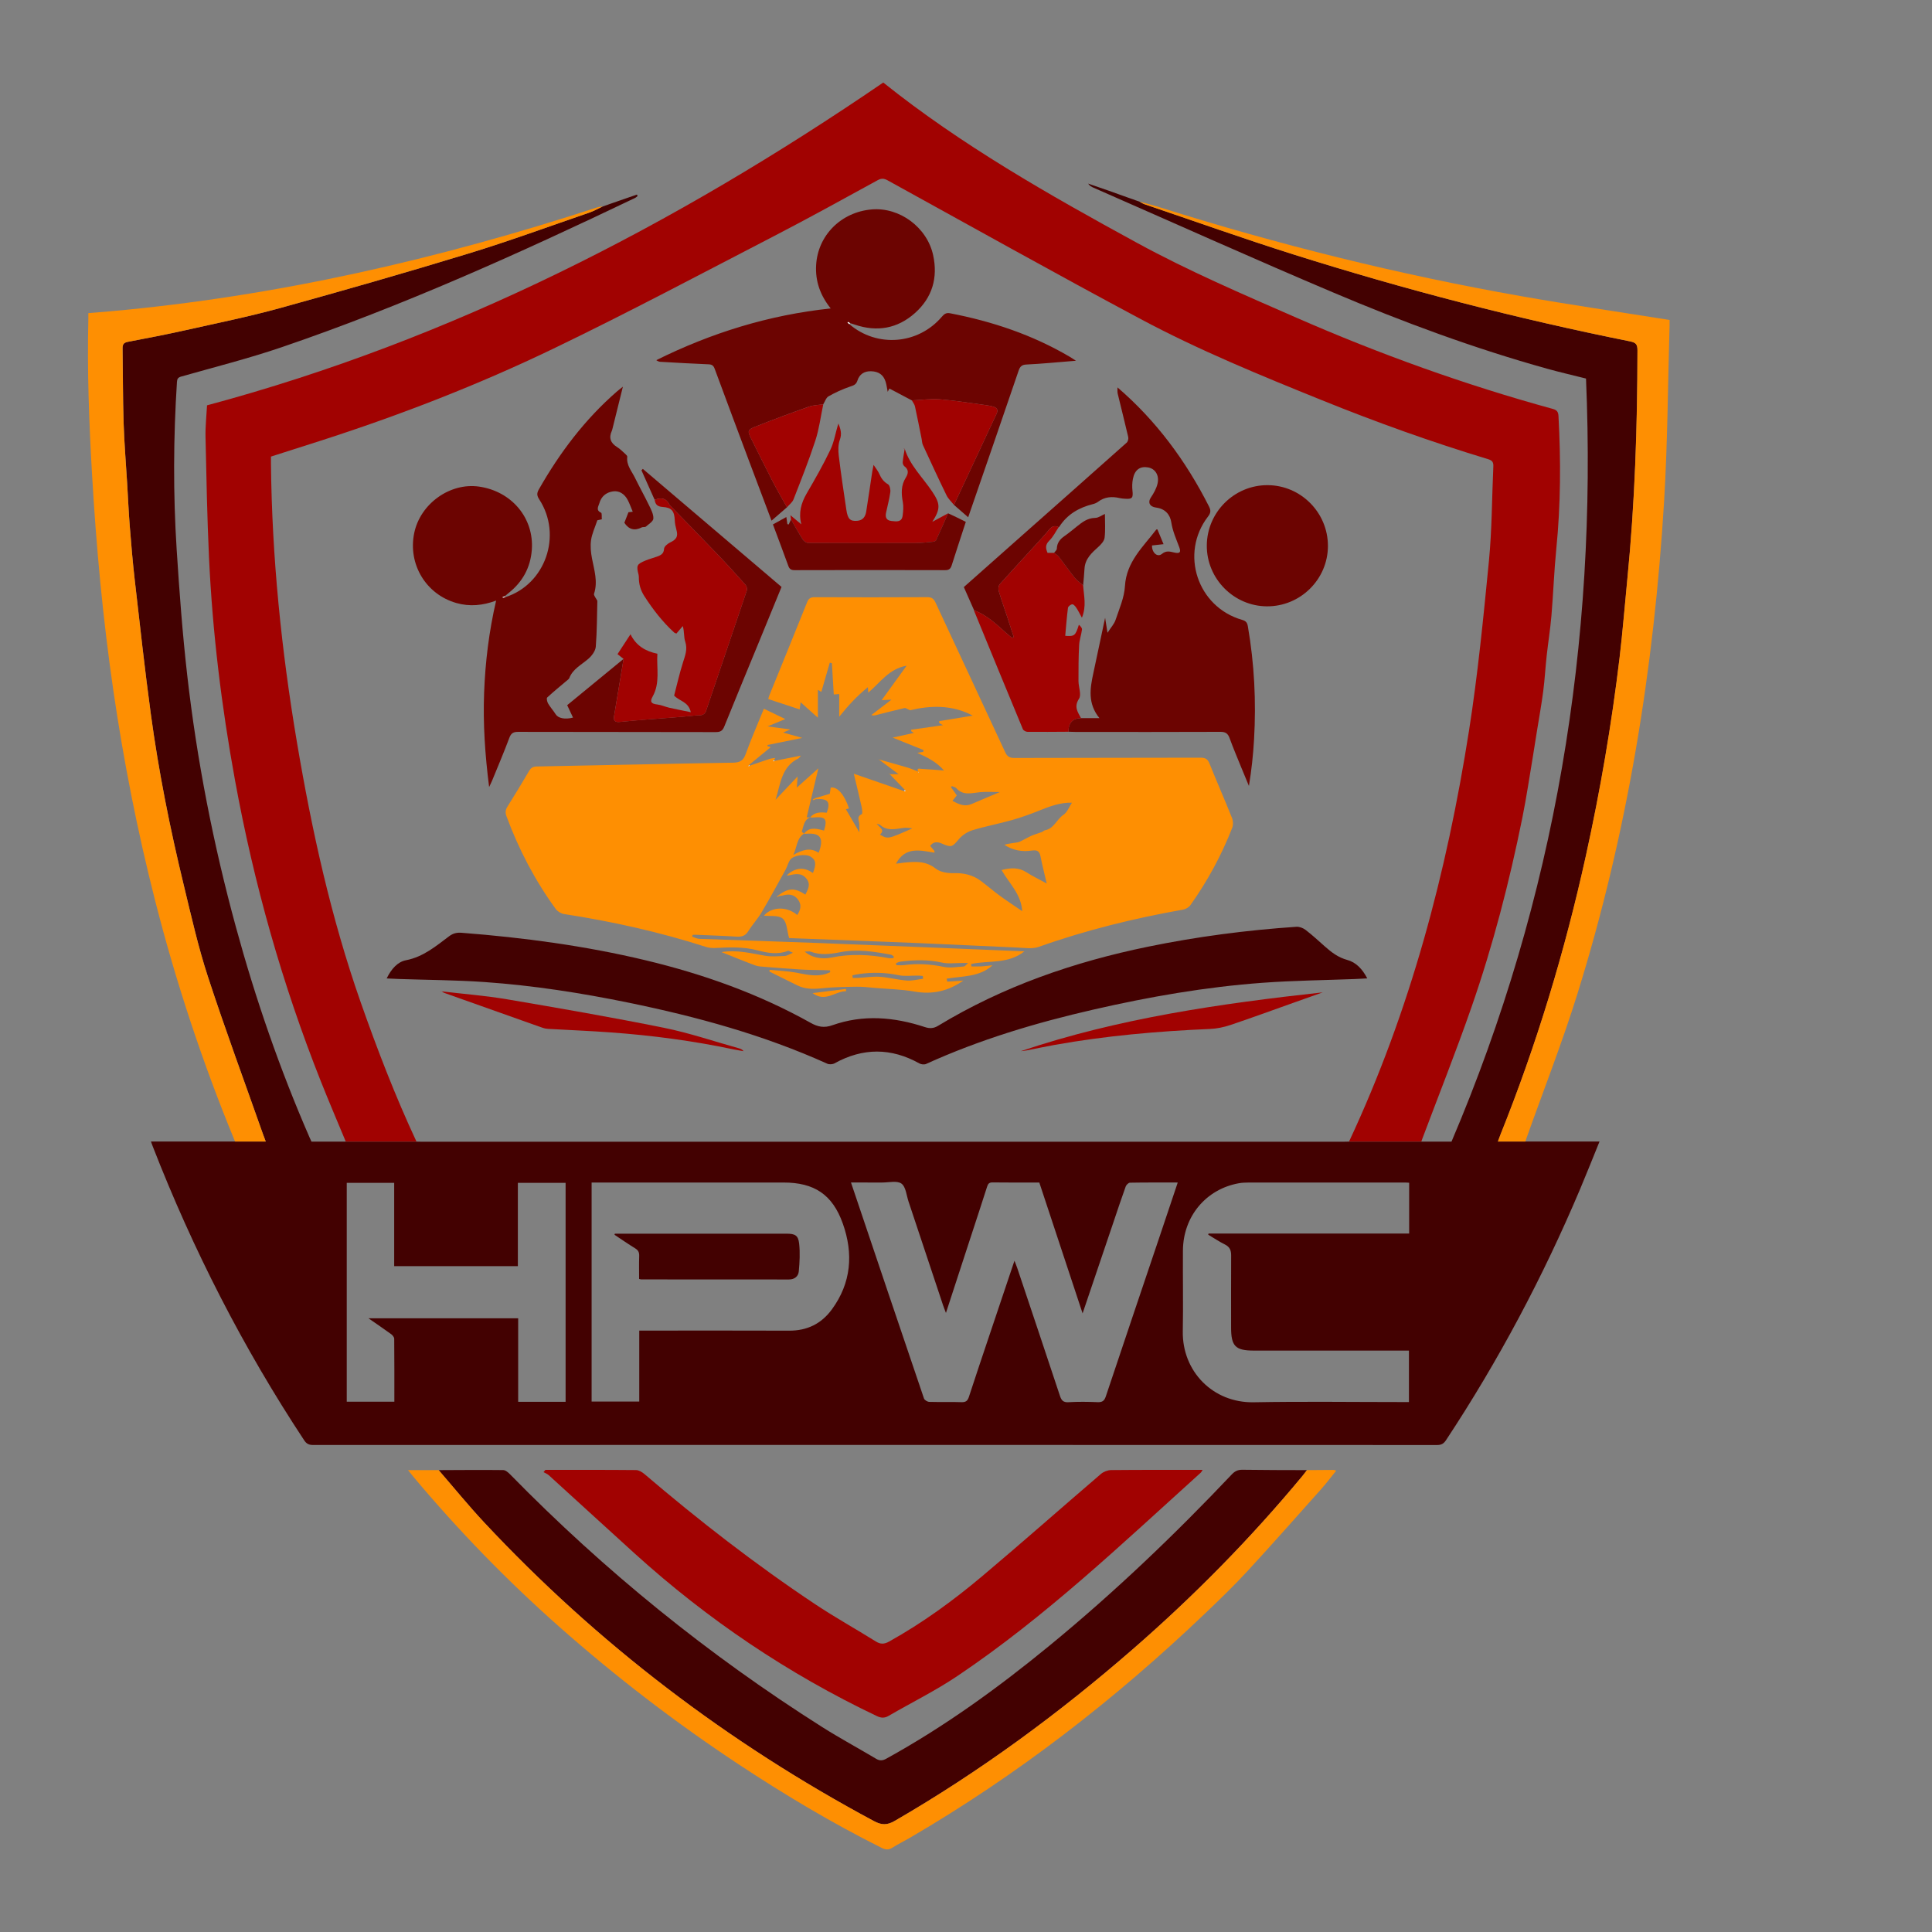 <svg xmlns="http://www.w3.org/2000/svg" id="Layer_1" viewBox="0 0 1417.32 1417.32"><rect x="0" y="0" width="1417.32" height="1417.32" fill="#808080" stroke="none"/><defs><style>      .st0 {        fill: #6c0401;      }      .st1 {        fill: #fe8f02;      }      .st2 {        fill: #fefefd;      }      .st3 {        fill: #430101;      }      .st4 {        fill: #a10201;      }    </style></defs><path class="st3" d="M1119.03,837.41h54.39c-4.94,12.12-9.48,23.62-14.29,35.01-27.19,64.32-59.8,125.75-98.29,184.04-1.65,2.5-3.32,3.61-6.48,3.61-274.88-.09-549.77-.09-824.65-.02-3.05,0-4.85-.84-6.58-3.47-44.8-67.87-81.58-139.85-111.08-215.59-.38-.97-.72-1.94-1.32-3.57h61.73c7.33,0,14.66,0,22.52,0-.82-2.16-1.43-3.68-1.97-5.22-13.57-38.54-27.76-76.87-40.46-115.69-7.19-21.98-12.27-44.69-17.73-67.2-10.04-41.4-18.4-83.17-24.14-125.39-4.45-32.81-8.05-65.73-11.83-98.63-1.5-13.1-2.6-26.26-3.64-39.41-.81-10.2-1.25-20.43-1.86-30.65-.91-15.02-2.17-30.03-2.65-45.07-.58-18.2-.47-36.42-.76-54.63-.05-2.97.96-4.2,3.99-4.77,14.12-2.67,28.24-5.4,42.26-8.54,23.19-5.19,46.52-9.93,69.4-16.25,46.13-12.74,92.15-25.92,137.91-39.9,29.88-9.12,59.25-19.92,88.81-30.07,3.42-1.18,6.62-3.03,9.92-4.56,0,0-.03.05-.03.05.92-.33,1.84-.66,2.76-.99,0,0-.05.06-.05.06.65-.25,1.3-.5,1.95-.74,6.8-2.36,13.6-4.72,20.4-7.08.16.36.32.72.48,1.09-.65.49-1.24,1.11-1.97,1.45-84.67,40.5-170.17,79.1-259.1,109.43-24.17,8.24-49.02,14.52-73.62,21.5-2.43.69-3.08,1.64-3.23,3.93-2.63,40.95-2.83,81.94-.22,122.87,1.97,30.88,4.27,61.77,7.77,92.51,7.12,62.42,19.14,123.96,35.7,184.59,14.41,52.78,32.23,104.37,54.12,154.53.36.83.75,1.65,1.3,2.86,8.32,0,16.76,0,25.21,0,17.29,0,34.58,0,51.88.01,1.06.02,2.12.06,3.19.06,225.76,0,451.53,0,677.29,0,1.21,0,2.43-.05,3.64-.07,17.69,0,35.37,0,53.06-.01h22.08c76.18-178.84,106.91-365.74,98.66-559.78-9.96-2.51-19.21-4.63-28.35-7.17-53.6-14.92-105.7-34.2-156.86-55.86-58.94-24.95-117.32-51.22-175.95-76.92-1.49-.65-2.95-1.36-4.09-3.06,4.94,1.7,9.89,3.37,14.81,5.1,5.01,1.76,9.99,3.57,14.99,5.36.94.32,1.87.64,2.81.96,0,0-.07-.03-.07-.03.79.3,1.58.59,2.37.89,0,0-.06-.03-.06-.03.93.32,1.85.63,2.78.95,0,0-.04-.02-.04-.02,1.29.67,2.52,1.52,3.88,1.98,36.44,12.36,72.7,25.31,109.39,36.88,81.11,25.59,163.35,46.98,246.75,63.72,4.45.89,5.43,2.37,5.43,6.63-.07,55.98-1.89,111.87-7.41,167.6-1.91,19.31-3.42,38.67-5.72,57.93-5.83,48.82-14.14,97.24-24.72,145.25-15.42,69.98-36.08,138.37-62.8,204.89-.59,1.46-1.1,2.95-1.74,4.68h20.2ZM762.45,867.5c-11.58,0-22.96.09-34.34-.07-2.54-.03-3.31,1.06-3.99,3.18-4,12.54-8.13,25.04-12.22,37.55-5.88,18.02-11.76,36.05-17.95,55-.92-2.42-1.55-3.92-2.06-5.46-8.47-25.42-16.91-50.84-25.39-76.26-1.53-4.57-1.97-10.84-5.19-13.15-3.24-2.33-9.32-.76-14.15-.79-7.49-.05-14.98-.01-22.87-.01,17.96,53.28,35.68,105.89,53.55,158.45.4,1.17,2.5,2.44,3.84,2.48,7.89.23,15.79-.07,23.67.21,3.19.11,4.5-.99,5.44-3.89,4.82-14.82,9.82-29.59,14.77-44.36,6.13-18.29,12.29-36.57,18.66-55.51.84,2.2,1.48,3.72,2.01,5.28,10.48,31.27,20.98,62.54,31.35,93.84,1.09,3.3,2.38,4.9,6.27,4.67,7.11-.42,14.27-.33,21.39-.03,3.48.14,4.92-1.01,6.02-4.3,13.13-39.32,26.43-78.59,39.67-117.87,4.33-12.86,8.63-25.73,13.07-38.96-12.01,0-23.54-.08-35.06.13-1.09.02-2.7,1.62-3.13,2.82-3.18,8.82-6.13,17.73-9.13,26.62-7.37,21.78-14.74,43.56-22.48,66.43-10.77-32.56-21.21-64.11-31.76-96ZM434.01,867.5v160.69h34.95v-52.06c1.99,0,3.62,0,5.25,0,34.92,0,69.83-.09,104.75.05,13.15.05,23.58-5.07,31.27-15.55,14.29-19.49,15.92-40.93,8.04-63.08-7.58-21.29-20.98-30.05-43.47-30.05h-140.79ZM1033.76,867.66c-1.18-.07-1.93-.16-2.68-.16-38.41,0-76.81-.01-115.22.02-2.42,0-4.88.11-7.25.55-24,4.4-40.63,24.4-40.81,49.25-.14,19.74.27,39.48-.1,59.21-.55,29.45,22.09,52.73,52.04,52.18,36.27-.67,72.56-.16,108.84-.16,1.62,0,3.25,0,5.02,0v-37.75h-5.3c-36.13,0-72.26,0-108.39,0-13.63,0-16.78-3.2-16.78-16.98,0-17.61-.05-35.22.04-52.83.02-3.68-.98-6.24-4.51-8-4.25-2.11-8.21-4.79-12.3-7.22.07-.28.14-.57.22-.85h147.18v-37.24ZM414.93,1028.36v-160.62h-35.02v61.13h-90.73v-61.13h-34.8v160.55h34.92c0-15.57.05-30.88-.1-46.19-.01-1.16-1.23-2.63-2.29-3.4-5.2-3.79-10.53-7.39-16.58-11.58h109.81v61.23h34.81Z"></path><path class="st4" d="M1042.72,837.46c-17.69,0-35.37,0-53.06.01,44.92-96.01,71.69-197.4,88.04-301.66,6.46-41.2,10.53-82.81,14.59-124.34,2.24-22.92,2.16-46.07,3.22-69.12.14-2.94-.46-4.47-3.68-5.45-41.31-12.51-81.91-27.06-121.92-43.24-45.05-18.22-90.09-36.62-132.98-59.52-62.26-33.24-123.85-67.74-185.68-101.79-2.64-1.45-4.55-1.7-7.38-.15-25.11,13.74-50.16,27.61-75.58,40.76-53.92,27.9-107.55,56.42-162.22,82.76-55.25,26.62-112.45,48.79-170.88,67.6-12.07,3.89-24.16,7.72-36.41,11.63,0,1.86-.01,3.51,0,5.17.7,68.74,7.65,136.9,19.09,204.62,10.91,64.57,24.94,128.39,46.67,190.34,12.19,34.73,25.41,69.03,40.98,102.39-17.29,0-34.58,0-51.88-.01-6.08-14.67-12.34-29.27-18.2-44.02-28.45-71.59-49.22-145.38-63.06-221.15-9.88-54.1-16.52-108.58-19.06-163.51-1.36-29.39-1.91-58.83-2.55-88.25-.17-7.55.69-15.12,1.11-23.17,180.1-48.27,343.03-132.2,496.08-236.8,57.18,45.78,121.53,82.36,186.4,117.74,37.66,20.54,77.33,37.55,116.7,54.78,61.08,26.73,123.74,49.27,188.09,66.91,3.02.83,3.99,2.19,4.16,5.23,1.76,32.48,1.65,64.91-1.59,97.32-1.63,16.3-2.19,32.71-3.57,49.04-.84,9.92-2.44,19.78-3.52,29.68-.95,8.65-1.4,17.35-2.53,25.97-1.27,9.75-3.05,19.44-4.6,29.16-.97,6.06-1.88,12.14-2.9,18.19-2.54,15.07-4.75,30.22-7.77,45.2-9.51,47.11-21.52,93.61-37.31,139.01-11.33,32.57-24.09,64.63-36.22,96.92-.21.56-.4,1.13-.6,1.7Z"></path><path class="st3" d="M321.82,1078.48c15.78-.06,31.56-.22,47.33-.03,1.71.02,3.69,1.74,5.07,3.15,69.16,70.67,145.46,132.53,229,185.41,12.91,8.17,26.41,15.43,39.54,23.26,2.68,1.6,4.77,1.37,7.4-.08,42.79-23.56,82.15-52.08,119.82-83,47.35-38.86,91.55-81.08,133.64-125.53,2.26-2.39,4.45-3.49,7.82-3.44,15.77.25,31.55.21,47.33.27-1.11,1.44-2.17,2.91-3.33,4.31-37.96,45.79-79.56,88.03-124.42,127.06-54.38,47.31-112.23,89.83-174.69,125.99-5.58,3.23-9.64,3.1-15.19.13-107.24-57.46-202.79-130.16-285.9-219.06-11.59-12.4-22.31-25.6-33.43-38.43Z"></path><path class="st4" d="M400.1,1078.31c22.15,0,44.31-.08,66.46.13,2.09.02,4.5,1.48,6.21,2.93,39.97,34.1,81.41,66.29,125.15,95.42,14.49,9.65,29.75,18.13,44.53,27.35,3.51,2.19,6.2,2.11,9.85.08,24.35-13.56,46.8-29.89,68.05-47.76,29.38-24.71,58.13-50.18,87.28-75.16,1.95-1.67,5.01-2.84,7.57-2.86,22.13-.22,44.27-.13,67.02-.13-.62.96-.88,1.62-1.34,2.04-57.66,52.05-113.93,105.8-178.69,149.28-16.04,10.77-33.53,19.38-50.27,29.12-3.09,1.79-5.54,1.65-8.79.1-64.95-30.91-123.94-70.69-177.24-118.95-21.15-19.15-42.15-38.47-63.27-57.66-1.09-.99-2.58-1.53-3.88-2.28.46-.55.92-1.1,1.38-1.65Z"></path><path class="st1" d="M442.19,151.43c-3.3,1.54-6.49,3.39-9.92,4.56-29.56,10.15-58.93,20.95-88.81,30.07-45.77,13.97-91.79,27.15-137.91,39.9-22.89,6.32-46.21,11.07-69.4,16.25-14.02,3.14-28.14,5.86-42.26,8.54-3.04.58-4.04,1.8-3.99,4.77.29,18.21.18,36.43.76,54.63.48,15.04,1.74,30.05,2.65,45.07.62,10.22,1.05,20.45,1.86,30.65,1.05,13.15,2.14,26.31,3.64,39.41,3.78,32.9,7.37,65.82,11.83,98.63,5.73,42.22,14.09,83.99,24.14,125.39,5.46,22.52,10.54,45.22,17.73,67.2,12.7,38.82,26.89,77.15,40.46,115.69.54,1.54,1.15,3.06,1.97,5.22-7.86,0-15.19,0-22.52,0-23.74-57.5-43.25-116.41-58.62-176.69-12.96-50.86-23.1-102.27-30.66-154.21-7.7-52.88-12.62-106.01-15.67-159.35-2.15-37.6-3.58-75.18-2.67-112.84.03-1.35,0-2.71,0-4.61,5.5-.45,10.72-.85,15.93-1.32,122.27-10.97,241.05-38.28,357.56-76.3,1.24-.4,2.59-.44,3.89-.65Z"></path><path class="st1" d="M1119.03,837.41h-20.2c.64-1.73,1.15-3.22,1.74-4.68,26.72-66.52,47.38-134.91,62.8-204.89,10.58-48.01,18.89-96.43,24.72-145.25,2.3-19.26,3.8-38.62,5.72-57.93,5.52-55.73,7.35-111.62,7.41-167.6,0-4.27-.98-5.74-5.43-6.63-83.41-16.74-165.64-38.14-246.75-63.72-36.69-11.57-72.95-24.52-109.39-36.88-1.36-.46-2.59-1.31-3.88-1.98,5.06,1.42,10.17,2.69,15.18,4.27,86.82,27.34,174.98,49.28,264.62,65.09,36.1,6.37,72.39,11.64,109.23,17.52,0,.79.04,2.42,0,4.04-1.26,42.93-1.42,85.93-4,128.78-7.42,123.02-26.96,244.07-63.72,361.91-11.13,35.68-24.84,70.56-37.36,105.81-.25.71-.46,1.43-.68,2.15Z"></path><path class="st1" d="M321.82,1078.48c11.12,12.83,21.85,26.03,33.43,38.43,83.11,88.9,178.66,161.6,285.9,219.06,5.55,2.97,9.6,3.11,15.19-.13,62.45-36.16,120.3-78.68,174.69-125.99,44.86-39.03,86.46-81.26,124.42-127.06,1.16-1.4,2.22-2.87,3.33-4.31,6.52-.05,13.04-.11,19.57-.14.4,0,.79.22,1.9.54-3.84,4.72-7.25,9.28-11.02,13.52-18.08,20.27-36.06,40.63-54.48,60.59-9.86,10.68-20.36,20.78-30.88,30.82-66.02,63.02-137.72,118.57-216.67,164.57-4.19,2.44-8.57,4.57-12.67,7.16-2.84,1.79-5.15,1.37-7.98-.05-36.25-18.14-70.98-38.89-104.78-61.23-46.27-30.58-90.15-64.28-131.7-101.04-38.36-33.94-73.9-70.59-106.79-109.84-1.14-1.36-2.23-2.76-3.94-4.9h22.5Z"></path><path class="st1" d="M835.82,147.86c-.93-.32-1.85-.63-2.78-.95.93.32,1.85.63,2.78.95Z"></path><path class="st1" d="M444.93,150.5c-.92.33-1.84.66-2.76.99.92-.33,1.84-.66,2.76-.99Z"></path><path class="st1" d="M446.83,149.81c-.65.25-1.3.5-1.95.74.65-.25,1.3-.5,1.95-.74Z"></path><path class="st1" d="M833.1,146.94c-.79-.3-1.58-.59-2.37-.89.79.3,1.58.59,2.37.89Z"></path><path class="st1" d="M830.81,146.08c-.94-.32-1.87-.64-2.81-.96.93.32,1.87.64,2.81.96Z"></path><path class="st1" d="M597.59,585.64c3.5-1.03,6.99-2.07,11.16-3.3.11-.78.38-2.68.65-4.54,4.82-.93,10.06,5.07,13.43,15.24-.82.22-1.63.44-2.28.62,3.11,5.33,6.22,10.65,9.86,16.9,0-2.54.07-4.31-.02-6.08-.13-2.55-2.22-5.42,1.8-7.2.64-.28.34-3.41-.04-5.11-1.77-7.93-3.71-15.83-5.79-24.57,12.35,4.28,24.56,8.5,36.77,12.73.4.05.79.09,1.18.14-.16-.33-.31-.66-.47-.98-3.72-3.87-7.45-7.73-11.17-11.6l-.09.07h6.66c-5.64-4.21-10.2-7.62-14.76-11.02l-.07.08c7.01,1.98,14.04,3.89,21.02,5.96,2.8.83,5.5,2.03,8.24,3.06,0,.23.02.45.03.68l.43-.05c-.18-.19-.36-.38-.55-.57-1.44-2.9,1.09-2.13,2.15-2.07,5.28.27,10.56.74,16.78,1.2-5.45-6.28-12.09-9.54-19.56-12.93,1.94-.34,3.11-.55,4.29-.76.12-.42.25-.84.37-1.26-7.28-2.93-14.56-5.87-22.77-9.17,5.55-1.23,10.34-2.28,15.59-3.44-.84-.52-1.36-.85-1.88-1.18-.06-.38-.12-.76-.18-1.14,7.76-1.11,15.51-2.22,23.4-3.35-.84-.47-1.77-.99-2.71-1.51-.02-.49-.05-.99-.07-1.48,8.17-1.33,16.34-2.66,24.63-4.01-15.17-8.13-31.1-7.51-46.03-3.96-2.06-.87-3.16-1.81-4-1.62-7,1.61-13.96,3.42-20.93,5.17-1.03.26-2.06.51-3.43-.04,4.71-3.6,9.42-7.2,14.75-11.28-2.69.14-4.52.23-7.19.37,6.21-8.56,11.88-16.4,18.33-25.3-13.09,2.33-19.35,12.41-28.18,19.81-.08-1.25-.13-2.06-.25-4.04-8.12,6.56-14.59,13.67-21.03,21.68v-16.62c-1.74.12-2.67.19-4,.28-.47-7.73-.92-15.33-1.38-22.93-.52-.12-1.03-.24-1.55-.36-2.05,7.07-4.09,14.14-6.2,21.41-.35-.21-1.11-.66-2.54-1.52v20.45c-4.44-3.97-8.07-7.22-12.65-11.32-.42,3.1-.6,4.48-.71,5.25-7.5-2.47-15.04-4.96-23.03-7.6.13-.45.34-1.56.76-2.59,9.26-22.82,18.61-45.6,27.75-68.46,1.18-2.96,2.74-3.69,5.71-3.67,27.47.11,54.95.13,82.42-.02,3.28-.02,4.75,1.15,6.08,4,16.97,36.56,34.1,73.05,51.05,109.62,1.47,3.17,3.09,4.35,6.73,4.34,45.54-.16,91.07-.06,136.61-.21,3.6-.01,5.27,1.01,6.61,4.36,5.36,13.35,11.16,26.53,16.51,39.89.85,2.11.95,5.12.13,7.22-7.87,20.13-18.11,39.03-30.63,56.65-1.13,1.6-3.4,2.98-5.35,3.32-36.01,6.4-71.41,15.06-105.93,27.34-4.72,1.68-10.48.73-15.74.51-24.41-1.02-48.81-2.3-73.22-3.31-31.23-1.29-62.47-2.41-93.71-3.62-.59-.02-1.17-.16-.49-.06-1.57-5.35-1.57-11.7-4.69-14.26-3.22-2.65-9.47-1.63-13.8-2.15,5.56-6.54,16.77-7.12,24.45-.48,2.6-3.84,3.47-7.79.27-11.71-3.03-3.7-6.99-3.76-11.21-2.54-.72.21-1.49.21-2.24.31-.16-.19-.32-.39-.48-.58,7.16-5.39,11.95-5.54,19.65-.43,1.84-3.83,4.13-7.41.85-11.62-3.74-4.8-8.54-3.47-13.32-2.45-.17-.24-.36-.46-.58-.67,5.9-5.08,12.11-5.7,18.59-1.09,2.63-6.75,2.14-9.72-1.85-12.1-3.58-2.14-12.46-.97-14.83,2.34-1.52,2.12-2.09,4.89-3.37,7.21-5.76,10.46-11.45,20.97-17.54,31.25-2.9,4.9-6.87,9.16-9.88,14-2.19,3.52-4.95,4.18-8.74,3.94-10-.63-20.01-.94-30.02-1.37-.69-.03-1.38.08-2.07.12-.1.42-.21.83-.31,1.25,1.77.57,3.53,1.58,5.32,1.64,29.12,1.08,58.26,1.92,87.38,3.05,50.2,1.94,100.39,4.05,151.04,6.1-11.79,9.51-26.12,6.55-39.03,9.26l.08,1.82c2.49,0,4.98.11,7.46-.03,2.69-.15,5.36-.53,8.07-.81-9.49,8.77-22.04,7.82-33.63,9.83.15.72.29,1.44.44,2.16,3.77-.25,7.53-.49,11.82-.77-11.13,7.82-22.73,10.36-35.85,8.06-9.42-1.65-19.09-1.85-28.65-2.65-4.53-.38-9.07-.97-13.59-.9-8.59.12-17.23.22-25.76,1.15-6.37.69-12.34.69-18.15-2.23-6.74-3.4-13.53-6.71-20.3-10.06.06-.42.12-.83.18-1.25,6.32.62,12.7.86,18.93,1.96,7.33,1.3,14.53,3.32,22,1.14,1.2-.35,2.35-.91,3.52-1.37-.05-.44-.1-.89-.15-1.33-1.24-.05-2.49-.13-3.73-.16-5.84-.15-11.68-.12-17.5-.46-8.74-.51-17.47-1.23-26.2-1.94-2.5-.2-5.13-.25-7.44-1.1-8.16-3.02-16.21-6.36-24.75-9.76,11.25-1.83,21.52.86,31.93,2.67,4.69.82,9.64.39,14.46.18,1.64-.07,3.23-1.19,6.08-2.33-2.07-.83-3.1-1.66-3.71-1.42-7.53,2.94-15.03,1.54-22.37-.39-10.18-2.67-20.43-2.27-30.75-1.72-2.36.13-4.88-.1-7.11-.81-33.99-10.92-68.7-18.66-103.97-24.08-2.22-.34-4.84-1.91-6.15-3.72-15.24-20.97-27.15-43.74-36.15-68.07-1.01-2.74-.72-4.72.78-7.11,5.4-8.6,10.69-17.29,15.82-26.06,1.4-2.4,2.98-3.25,5.75-3.3,47.96-.9,95.92-2,143.88-2.79,4.95-.08,7.48-1.39,9.23-6.22,4.01-11.07,8.74-21.88,13.4-33.36,5.19,2.51,9.99,4.83,15.69,7.59-4.73,1.96-8.37,3.46-13,5.38,6.02.81,10.88,1.46,16.68,2.24-2.24.97-3.58,1.55-5.27,2.28,4.7,1.31,8.99,2.5,14.08,3.92-9.18,1.87-17.37,3.53-25.55,5.2.01.27.02.54.03.81.87.28,1.75.56,2.36.76-5.25,4.31-10.61,8.72-15.97,13.12-.19.28-.38.57-.57.85.36-.11.72-.22,1.08-.33,4.85-1.67,9.68-3.4,14.56-4.99,1.38-.45,2.89-.49,4.34-.72l-.09-.08c-.33.57-.67,1.14-1,1.72-.31.26-.63.52-.94.78.47-.09.94-.18,1.41-.28,6.06-1.2,12.11-2.4,19.29-3.83-1.11,1.3-1.36,1.83-1.77,2.02-12.66,6.13-13.18,19.06-16.81,30.33,5.09-5.37,10.18-10.75,16.17-17.07-.24,3.26-.37,5.16-.59,8.18,5.55-4.97,10.33-9.24,15.83-14.16-2.99,12.53-5.76,24.15-8.57,35.97.95,0,1.8,0,2.64,0-4.76,1.76-4.83,6.44-6.23,10.25-.12.34,1.01,1.14,1.56,1.72-5.57,3.61-5.03,10.26-7.85,15.59,6.17-3.34,12.18-5.93,18.63-1.56,4.22-10.84,1.26-14.94-9.5-13.92-.44.04-.9-.02-1.34-.04,3.42-4.12,6.79-4.65,14.8-2.33,2.64-8.66,1.15-10.46-7.93-9.61-.73.07-1.47-.02-2.21-.03,3.21-4.1,7.73-3.84,12.17-3.51,2.96-8.08.79-10.59-8.31-9.86-.22-.25-.44-.5-.65-.75ZM734.78,638.25c6.79-1.71,12.49-2,18.11,1.59,4.61,2.94,9.57,5.32,14.99,8.28-1.73-7.44-3.33-13.49-4.5-19.63-.75-3.95-2.29-5.14-6.5-4.51-7,1.05-13.86-.11-20.08-4.24,3.25-1,6.51-1.19,9.7-1.78,1.6-.3,3.09-1.28,4.6-2.01,2.04-.99,3.99-2.17,6.08-3.04,2.3-.96,4.72-1.61,7.05-2.49.83-.31,1.52-1.17,2.35-1.32,6.66-1.18,8.58-8.05,13.58-11.36,2.76-1.83,4.14-5.76,6.23-8.87-8.22-.29-16.05,2.57-23.9,5.74-6.57,2.65-13.28,5.06-20.09,6.99-9.61,2.71-19.47,4.54-29.01,7.46-3.69,1.13-7.5,3.63-9.98,6.57-4.86,5.77-5.38,6.29-12.42,3.22-3.23-1.41-6.28-1.56-8.62,1.72,1.22,1.44,2.16,2.53,3.1,3.63.03.45.07.89.1,1.34-10.41-1.65-21.32-4.85-28.28,8.08,2.54-.34,3.98-.58,5.43-.73,8.32-.84,16.29-1.57,23.77,4.34,3.28,2.6,8.77,3.45,13.2,3.32,7.52-.23,14.12,1.34,20.04,5.81,4.6,3.47,8.96,7.25,13.6,10.65,5.17,3.78,10.54,7.29,16.58,11.44-.89-12.84-9.53-20.25-15.17-30.22ZM698.37,576.72c-.27.23-.54.45-.8.68,1.42,1.99,2.84,3.99,4.35,6.11-.93,1.16-1.93,2.4-3.2,3.96,4.69,2.59,8.97,4.57,14.1,2.34,6.64-2.88,13.33-5.65,20.66-8.75-5.12,0-9.83-.34-14.48.08-6.14.56-12.36,2.79-17.44-2.93-.72-.81-2.11-1.01-3.2-1.49ZM655.49,702.88c.06-.42.12-.84.18-1.25-.7-.44-1.35-1.14-2.11-1.28-12.24-2.24-24.53-4.26-36.98-1.84-7.37,1.43-14.64,2.39-21.93-.37-.97-.37-2.21-.05-4.37-.05,4.88,4.17,11.93,5.97,19.93,4.33,13.94-2.85,27.69-2.19,41.51.44,1.22.23,2.52.03,3.79.03ZM625.38,715.48c.05.63.1,1.26.15,1.9,1.38,0,2.76.06,4.13-.01,5.28-.28,10.6-1.15,15.83-.79,6.6.45,13.1,2.25,19.7,2.74,3.94.29,7.98-.8,11.98-1.27-.05-.69-.1-1.37-.15-2.06-1.19-.1-2.38-.27-3.57-.28-4.77-.07-9.71.66-14.29-.31-9.48-2.01-18.88-2.22-28.4-.94-1.81.24-3.59.68-5.39,1.02ZM657.36,706.52c.07.52.14,1.03.21,1.55,1.81,0,3.64.21,5.42-.04,9.88-1.37,19.56-.77,29.36,1.28,4.71.99,9.86-.03,14.8-.31.71-.04,1.36-1.07,3.09-2.52-2.57,0-3.71.01-4.85,0-4.79-.05-9.76.7-14.33-.33-10.13-2.27-20.16-2.03-30.29-.71-1.16.15-2.27.7-3.4,1.07ZM643.12,604.29c2.31,2.93,6.31,4.62,2.4,7.95,5.78,3.45,5.83,3.44,23.78-4.55-2.31-.34-4.68-.63-6.96-.28-5.85.9-11.67,2.27-16.75-2.29-.35-.32-.97-.34-2.47-.83Z"></path><path class="st0" d="M370.68,438.09c29.45-9.34,42.05-45.49,24.87-71.8-1.78-2.73-1.8-4.53-.26-7.24,15.34-26.96,33.78-51.42,57.29-71.86,1.13-.98,2.33-1.87,4.37-3.51-2.76,11.15-5.27,21.3-7.79,31.45-.07.29-.16.59-.29.86-2.45,5.24-.94,9.06,3.91,12.04,2.17,1.33,4,3.25,5.91,4.97.63.57,1.56,1.45,1.48,2.07-.8,6.18,3.27,10.55,5.67,15.49,3.31,6.81,7.04,13.4,10.33,20.21,1.48,3.07,3.31,6.49,3.14,9.65-.11,2.08-3.41,4.09-5.49,5.89-.67.58-2.15.13-3.03.59q-7.88,4.05-12.76-3.39c.97-2.5,1.88-4.83,3.01-7.73.5-.06,1.8-.21,3.15-.37-1.23-2.92-2.23-5.77-3.59-8.43-2.46-4.81-6.5-7.16-10.96-6.49-5.15.77-8.59,3.82-9.98,8.76-.63,2.22-2.75,5.05,1.28,6.87.73.33.39,3.06.56,4.84-1.6.35-2.99.66-3.29.72-1.76,5.31-3.92,9.8-4.6,14.51-.63,4.37-.17,9.07.67,13.46,1.64,8.6,4.43,17.01,1.52,25.93-.4,1.22,1.42,3.16,2.42,5.18-.29,10.67-.24,22.19-1.15,33.64-.24,3.09-2.82,6.58-5.31,8.78-5.06,4.46-11.51,7.44-14.15,14.31-.2.52-.74.94-1.19,1.32-5.03,4.26-10.17,8.39-14.99,12.88-.64.59-.07,3.17.65,4.4,1.64,2.78,3.87,5.21,5.6,7.95,1.78,2.82,6.63,3.96,12.69,2.39-1.5-3.18-2.95-6.27-4.28-9.11,13.74-11.28,27.55-22.62,41.36-33.96-.71,4.28-1.41,8.56-2.12,12.83-1.63,9.79-3.28,19.58-4.9,29.38-.53,3.22.97,4.36,4.11,4.05,6.75-.68,13.5-1.27,20.26-1.82,11.87-.96,23.77-1.65,35.61-2.95,2.52-.28,6.18.73,7.57-3.4,9.91-29.4,19.97-58.75,29.85-88.16.41-1.21-.05-3.3-.91-4.26-6.73-7.57-13.55-15.08-20.56-22.4-11.21-11.71-22.6-23.27-33.91-34.89-.42-.43-.98-.81-1.23-1.33-2.41-4.96-6.22-5.69-10.96-3.72-3.23-7.23-6.46-14.45-9.69-21.68.34-.34.68-.68,1.02-1.02,33.83,28.79,67.65,57.57,101.74,86.59-5.55,13.53-11.06,27.01-16.6,40.49-8.49,20.64-17.07,41.24-25.41,61.94-1.3,3.22-2.95,4.07-6.32,4.06-48.27-.13-96.54-.04-144.8-.17-3.58,0-5.25.91-6.55,4.39-3.91,10.49-8.31,20.79-12.54,31.16-.54,1.31-1.19,2.58-2.28,4.92-3.03-23.8-4.54-46.42-3.68-69.17.85-22.61,3.57-44.98,8.82-67.6-9.9,3.67-19.45,4.56-29.22,1.77-22.25-6.35-35.58-28.41-30.89-51.26,4.41-21.52,26.22-37.18,47.53-34.14,23.97,3.42,40.52,23.13,38.75,46.46-.98,12.91-6.75,23.43-16.9,31.52-1.04.83-2.05,1.72-3.07,2.58-.47.15-.95.29-1.42.44.04.18.09.35.13.53.6-.14,1.19-.28,1.79-.41Z"></path><path class="st3" d="M283.67,717.79c3.37-7.02,8.11-12.19,14.12-13.35,12.76-2.46,21.98-10.34,31.72-17.63,2.89-2.16,5.6-2.79,9.16-2.52,45.56,3.53,90.74,9.57,135.23,20.24,42.29,10.14,82.94,24.64,120.99,45.94,5.02,2.81,9.66,3.8,15.71,1.65,22.63-8.03,45.37-6.06,67.81,1.32,3.62,1.19,6.49,1.08,9.77-.91,47.68-28.92,99.52-46.82,153.89-58.01,36-7.41,72.35-12.15,109-14.63,2.21-.15,4.94.92,6.75,2.31,4.92,3.79,9.5,8.03,14.16,12.16,4.87,4.32,9.76,8.07,16.45,9.88,6.23,1.69,11,6.54,14.59,13.51-3.46.18-6.1.35-8.75.45-22.59.88-45.22,1.11-67.75,2.75-41.95,3.05-83.31,10.27-124.29,19.66-42.13,9.65-83.4,21.96-122.86,39.91-1.33.61-3.59.35-4.92-.4-20.79-11.58-41.48-11.56-62.29-.04-1.41.78-3.83.91-5.28.25-46.63-21.07-95.6-34.48-145.54-44.73-34.93-7.17-70.15-12.66-105.73-15.16-20.87-1.47-41.84-1.54-62.77-2.25-2.68-.09-5.36-.24-9.18-.41Z"></path><path class="st0" d="M577.31,372.16c-3.62,3.13-7.24,6.27-11.31,9.8-5.56-14.75-10.88-28.78-16.14-42.83-8.55-22.83-17.1-45.66-25.55-68.53-.85-2.3-1.9-3.24-4.48-3.34-11.8-.46-23.6-1.18-35.39-1.84-.97-.06-1.93-.44-2.98-1.21,40.27-19.97,82.53-33.15,127.95-37.94-7.73-9.68-11.35-19.98-10.7-31.72,1.21-21.86,18.27-39.01,40.84-40.92,20.4-1.72,40.51,13.09,44.99,33.5,3.64,16.6-.61,31.2-13.32,42.52-12.8,11.41-27.8,14.06-44.13,8.5-1.14-.39-2.29-.73-3.44-1.09-.53-.29-1.05-.58-1.58-.88-.1.17-.21.34-.31.5l1.23,1.06c20.3,17.44,50.52,15.09,67.97-5.4,1.72-2.02,3.18-3.07,6.05-2.52,31.01,5.97,60.56,15.88,87.87,31.98,1.14.67,2.24,1.43,4.45,2.84-7.32.61-13.42,1.15-19.53,1.63-5.6.43-11.19.9-16.8,1.14-3.06.13-4.62,1.21-5.69,4.35-12.13,35.63-24.45,71.2-37.05,107.71-3.71-3.23-7.07-6.15-10.42-9.06,6.48-13.85,12.97-27.7,19.44-41.56,3.91-8.37,7.73-16.78,11.72-25.1,1.43-2.97.55-4.62-2.39-5.46-1.45-.41-2.93-.75-4.42-.95-11.48-1.54-22.94-3.46-34.47-4.39-6.87-.55-13.86.47-20.79.78-5.45-2.88-10.9-5.76-16.48-8.71-.57,1.09-.94,1.81-1.25,2.41-.49-2.47-.76-5.05-1.54-7.47-1.63-5.08-5.12-7.42-10.56-7.61-5.04-.18-8.62,2.18-10.07,6.79-1,3.19-2.99,3.63-5.69,4.56-5.36,1.84-10.6,4.24-15.54,7.04-1.81,1.03-2.61,3.84-3.86,5.84-3.54.55-7.26.58-10.58,1.75-13.21,4.68-26.38,9.53-39.4,14.73-5.59,2.23-5.62,3.29-3.03,8.48,5.28,10.56,10.47,21.16,15.89,31.64,3.31,6.41,6.97,12.64,10.48,18.96Z"></path><path class="st0" d="M714.58,447.67c-2.48-5.6-4.95-11.19-7.51-16.98,13.11-11.63,26.01-23.07,38.92-34.51,26.88-23.81,53.77-47.59,80.57-71.48.91-.81,1.4-2.86,1.11-4.11-2.45-10.6-5.17-21.14-7.7-31.73-.35-1.48-.13-3.11-.17-4.67l-.08-.05c28.48,24.44,50.28,54,67.18,87.36,1.52,3,1.35,4.79-.73,7.49-20.77,27.02-7.78,66.31,25.03,75.74,2.87.82,3.77,2.06,4.24,4.76,4.75,27.48,6.15,55.14,4.54,82.95-.65,11.34-1.87,22.65-3.77,34.13-1.81-4.36-3.64-8.71-5.42-13.08-2.96-7.29-6.04-14.53-8.73-21.92-1.25-3.43-2.91-4.71-6.77-4.69-35.5.17-71,.08-106.51.06-1.67,0-3.33-.09-5-.14q.03-9.79,9.23-9.97h13.54c-8.72-10.73-6.91-21.76-4.5-32.89,2.95-13.63,5.8-27.29,8.66-40.73.49,3.06,1.01,6.34,1.75,10.99,2.51-3.89,4.91-6.41,5.91-9.4,2.72-8.14,6.41-16.4,6.89-24.77,1.03-17.91,13.31-28.82,22.97-41.51.13-.17.57-.1.86-.14,1.47,3.54,2.94,7.09,4.49,10.82-2.67.3-5.57.63-8.45.95-.21,5.18,3.88,8.94,7.21,6.23,3.29-2.69,5.94-1.75,9.13-1.03,3.99.89,5.04-.12,3.68-3.81-2.23-6.04-4.89-11.79-5.89-18.36-.87-5.69-4.46-9.96-11.19-10.83-4.87-.63-6.05-4-3.88-7.23,2.12-3.15,4.14-6.67,4.98-10.3,1.44-6.2-1.74-10.99-6.91-11.92-5.93-1.06-9.88,1.76-11.16,8.43-.54,2.78-.64,5.74-.33,8.55.61,5.45-.14,6.42-5.72,5.97-1.21-.1-2.44-.16-3.61-.44-5.73-1.38-11.1-.94-15.98,2.75-1.06.8-2.41,1.33-3.72,1.66-10.26,2.57-18.87,7.53-24.69,16.67-.07.11-.26.14-.4.21-2.89-1.43-5.1-.58-7.05,1.86-1.97,2.48-4.1,4.83-6.24,7.17-9.99,10.92-20.05,21.77-29.91,32.81-.94,1.05-1.26,3.38-.84,4.82,1.92,6.52,4.23,12.93,6.35,19.38,1.58,4.8,3.1,9.61,4.65,14.42-.36.28-.72.56-1.08.84-1.5-1.24-3.05-2.44-4.5-3.74-7.16-6.47-14.21-13.08-23.46-16.59Z"></path><path class="st4" d="M480.27,366.71c4.74-1.97,8.55-1.24,10.96,3.72.25.52.81.9,1.23,1.33,11.31,11.62,22.69,23.18,33.91,34.89,7.01,7.32,13.82,14.83,20.56,22.4.86.96,1.32,3.05.91,4.26-9.88,29.41-19.94,58.76-29.85,88.16-1.39,4.13-5.05,3.12-7.57,3.4-11.83,1.3-23.73,1.99-35.61,2.95-6.76.55-13.51,1.14-20.26,1.82-3.14.32-4.64-.83-4.11-4.05,1.61-9.8,3.26-19.59,4.9-29.38.71-4.28,1.41-8.55,2.12-12.83-1.19-.94-2.39-1.88-4.45-3.5,2.73-4.17,5.94-9.09,9.52-14.57,4.17,8.38,10.83,12.39,19.73,14.27-.72,10.44,2.21,21.34-3.56,31.55-2.15,3.81-.83,5.21,3.57,5.69,2.92.32,5.72,1.69,8.63,2.35,4.9,1.12,9.84,2.05,15.87,3.3-1.69-7.8-8.19-7.93-12.22-12.2,2.01-7.67,3.89-16.07,6.47-24.25,1.6-5.09,3.52-9.73,1.66-15.33-1.13-3.39-.56-7.35-1.79-11.41-1.5,1.76-3,3.52-4.69,5.5-.47-.22-1.23-.39-1.73-.85-8.49-7.81-15.45-16.8-21.72-26.51-3-4.65-4.16-9.18-4.1-14.39,0-.45-.06-.91-.17-1.35-1.76-6.89-1.39-7.78,5.17-10.52,2.64-1.1,5.46-1.78,8.15-2.78,2.71-1,5.16-1.92,5.35-5.8.08-1.62,2.51-3.69,4.34-4.57,4.91-2.36,6.1-4.45,4.69-9.53-.6-2.16-1.07-4.42-1.16-6.65-.28-6.77-2.14-9.51-8.85-9.93-3.95-.25-5.38-1.81-5.9-5.19Z"></path><path class="st4" d="M793.04,526.84q-9.2.18-9.23,9.97c-10.01.05-20.03.17-30.04.07-1.17-.01-2.98-.98-3.39-1.96-12.01-28.89-23.89-57.85-35.77-86.79-.05-.13-.01-.3-.02-.45,9.25,3.51,16.31,10.11,23.46,16.59,1.45,1.31,3,2.5,4.5,3.74.36-.28.72-.56,1.08-.84-1.55-4.81-3.07-9.63-4.65-14.42-2.13-6.46-4.44-12.86-6.35-19.38-.42-1.43-.1-3.76.84-4.82,9.86-11.03,19.93-21.89,29.91-32.81,2.14-2.34,4.27-4.69,6.24-7.17,1.95-2.45,4.15-3.3,7.05-1.86-2.26,3.35-4.07,7.15-6.91,9.92-3.18,3.1-2.62,5.83-1.27,8.97h4.75c1.17.91,2.59,1.62,3.47,2.75,3.95,5.08,7.61,10.39,11.65,15.4,1.75,2.17,4.15,3.82,6.25,5.71.43,7.45,2.62,14.99-.92,23.71-1.79-3.23-2.82-5.39-4.14-7.34-.73-1.08-2.03-2.61-2.93-2.51-1.17.12-3.02,1.54-3.16,2.59-.88,6.81-1.38,13.68-2.01,20.53,6.89.5,7.47-.06,10.01-8.13,1.12,1,2.42,2.33,2.28,3.5-.46,3.87-1.91,7.65-2.1,11.51-.45,8.73-.49,17.49-.47,26.24,0,4.43,2.32,10.06.38,13.05-3.88,5.95-.91,9.74,1.49,14.25Z"></path><path class="st0" d="M974.18,400.56c-.07,24.5-20.26,44.42-44.84,44.25-24.29-.17-44.16-20.31-44.02-44.62.14-24.39,20.04-44.25,44.38-44.28,24.49-.03,44.55,20.11,44.47,44.65Z"></path><path class="st4" d="M580.28,381.08c-.1-.73-.19-1.45-.41-3.1,3.06,2.56,5.52,4.62,7.97,6.67-2.13-8.58-.11-15.65,3.97-22.68,6.13-10.57,12.24-21.19,17.45-32.22,2.79-5.9,3.69-12.69,5.82-19.05,1.49,3.87,2.68,7.38,1.06,11.83-1.32,3.6-1.28,7.99-.81,11.9,1.59,13.21,3.6,26.37,5.55,39.53,1.02,6.85,2.81,8.52,7.97,8.11,4.27-.34,6.03-3.16,6.62-6.89,1.54-9.72,2.95-19.47,4.42-29.2.2-1.31.49-2.6.95-4.96,1.77,2.71,3.25,4.43,4.12,6.43,1.42,3.28,3.16,5.9,6.46,7.79,1.31.75,1.97,3.93,1.71,5.84-.69,5.08-2.08,10.06-3.13,15.09-.71,3.39.31,5.67,4.12,6.04,3.53.34,7.4,1.08,8.06-3.96.43-3.26.74-6.71.14-9.89-1.19-6.31-1.38-12.31,2.17-17.97,1.89-3.02,2.34-5.8-.99-8.31-.78-.59-1.37-2.05-1.28-3.03.32-3.36.98-6.69,1.51-10.03,0,0-.07.11-.07.11,3.84,12.32,13.25,21.09,20.17,31.44,5.88,8.81,6.39,12.5.11,22.24,4.53-2.44,8.07-4.34,11.61-6.24-2.93,6.62-5.81,13.27-8.88,19.82-.31.66-1.78,1.01-2.75,1.1-4.05.39-8.12.87-12.18.89-26.27.08-52.53.09-78.8-.05-1.37,0-3.23-1.29-4.02-2.53-3.06-4.79-5.79-9.8-8.64-14.73Z"></path><path class="st0" d="M580.28,381.08c2.85,4.93,5.57,9.94,8.64,14.73.79,1.23,2.65,2.52,4.02,2.53,26.27.14,52.53.13,78.8.05,4.06-.01,8.13-.5,12.18-.89.97-.09,2.44-.44,2.75-1.1,3.07-6.55,5.95-13.2,8.88-19.82,2.17,1.01,4.35,2.01,6.5,3.05,2.14,1.03,4.25,2.12,6.47,3.23-3.33,10.2-6.91,21.02-10.36,31.89-.79,2.47-1.93,3.53-4.76,3.52-36.82-.11-73.65-.1-110.47,0-2.54,0-3.77-.76-4.62-3.13-3.68-10.18-7.52-20.31-11.29-30.42,3.33-1.83,6.59-3.63,9.84-5.42.22,1.51.49,3.35.76,5.2.32.08.65.16.97.24.56-1.22,1.13-2.44,1.69-3.65Z"></path><path class="st4" d="M668.93,293.74c6.94-.31,13.93-1.34,20.79-.78,11.53.93,22.99,2.85,34.47,4.39,1.49.2,2.97.54,4.42.95,2.94.84,3.82,2.49,2.39,5.46-4,8.33-7.81,16.74-11.72,25.1-6.47,13.86-12.96,27.71-19.44,41.56-1.85-2.34-4.19-4.44-5.47-7.06-5.96-12.22-11.66-24.58-17.35-36.93-.61-1.32-.6-2.93-.9-4.4-1.61-7.98-3.16-15.98-4.91-23.94-.34-1.55-1.5-2.91-2.28-4.36Z"></path><path class="st4" d="M577.31,372.16c-3.5-6.31-7.17-12.54-10.48-18.96-5.42-10.49-10.61-21.09-15.89-31.64-2.6-5.19-2.56-6.25,3.03-8.48,13.02-5.2,26.19-10.04,39.4-14.73,3.32-1.18,7.04-1.2,10.58-1.75-1.87,8.87-3,17.99-5.79,26.57-4.76,14.59-10.46,28.88-16.04,43.19-.87,2.22-3.17,3.88-4.81,5.81Z"></path><path class="st4" d="M748.83,771.15c71.9-24.23,146.43-34.9,221.52-43.15-7.18,2.55-14.37,5.11-21.55,7.66-15.4,5.47-30.75,11.11-46.25,16.31-4.78,1.61-9.94,2.67-14.98,2.88-38.24,1.64-76.29,4.97-114,11.72-6.71,1.2-13.38,2.65-20.07,3.95-1.54.3-3.12.43-4.68.63Z"></path><path class="st4" d="M323.93,727.26c16.11,1.91,32.33,3.16,48.3,5.87,38.38,6.52,76.76,13.18,114.91,20.88,18.64,3.76,36.79,9.98,55.16,15.1,1.13.32,2.22.78,3.17,2.03-2.48-.44-4.98-.81-7.44-1.33-29.72-6.29-59.77-10.24-90.04-12.44-15.28-1.11-30.6-1.71-45.9-2.59-1.34-.08-2.71-.32-3.97-.76-24.11-8.52-48.21-17.09-72.3-25.67-.64-.23-1.19-.74-1.78-1.11,0,0-.1,0-.1,0Z"></path><path class="st1" d="M596.13,728.55c8.42-1.06,16.43-2.06,24.43-3.07.06.55.13,1.1.19,1.65-8.11-.01-15.28,8.48-24.63,1.41Z"></path><path class="st1" d="M571.71,657.33c-.5.24-1.01.48-1.51.72-.08-.15-.16-.31-.23-.46.42-.28.84-.56,1.27-.84.16.19.32.39.48.58Z"></path><path class="st1" d="M598.25,586.39c-.58.21-1.17.42-1.75.64-.07-.17-.15-.33-.22-.5.44-.3.88-.59,1.32-.89.22.25.44.5.65.75Z"></path><path class="st4" d="M324.03,727.25c-.2-.05-.41-.11-.61-.16.04.08.08.21.13.22.12.02.24-.02.37-.04,0,0,.1-.01.1-.01Z"></path><path class="st1" d="M644.5,556.94c-.4-.08-.79-.15-.21-.04-.43-.36-.15-.12.14.12,0,0,.07-.08.07-.08Z"></path><path class="st1" d="M568.91,556.11c.22-.29.44-.57.11-.14.55-.17.18-.06-.2.06,0,0,.09.08.09.08Z"></path><path class="st1" d="M558.69,673.08c-.04.07-.09.17-.15.27l-.5-.32c.11-.1.23-.2.34-.3.1.11.2.23.31.35Z"></path><path class="st4" d="M663.73,329.03c-.21.02-.42.04-.62.05.01-.12.02-.25.03-.37.17.14.34.29.52.43,0,0,.08-.11.08-.11Z"></path><path class="st1" d="M578.41,642.25c-.46,0-.92,0-1.38,0,.27-.22.53-.44.8-.66.21.2.41.43.58.67Z"></path><path class="st0" d="M819.8,284.2l-.19.08s.12-.13.11-.13.07.05.07.05Z"></path><path class="st1" d="M652.69,567.89c-.22-.12-.43-.25-.65-.37.17-.06.35-.11.52-.17.01.2.02.41.03.61,0,0,.09-.07.09-.07Z"></path><path class="st3" d="M451.04,905.03h3.95c40.64,0,81.29,0,121.93,0,6.34,0,8.66,1.18,9.34,7.34.73,6.67.35,13.53-.26,20.25-.34,3.74-3.08,6.02-7.31,6.01-36.09-.05-72.19-.03-108.28-.05-.29,0-.59-.12-1.56-.33,0-5.54-.12-11.24.06-16.93.08-2.56-.68-4.14-2.92-5.51-5.16-3.16-10.13-6.63-15.18-9.98.08-.27.16-.54.24-.81Z"></path><path class="st2" d="M568.29,558.25c-.47.09-.94.18-1.41.28.31-.26.63-.52.94-.78.16.17.32.34.47.5Z"></path><path class="st2" d="M663.86,579.49c.16.33.31.66.47.98-.39-.05-.79-.1-1.18-.14.24-.28.48-.56.72-.84Z"></path><path class="st2" d="M673.61,566.09c.18.19.36.38.55.57l-.43.05c0-.23-.02-.45-.03-.68,0,0-.09.06-.09.06Z"></path><path class="st2" d="M550.01,561.81c-.36.11-.72.22-1.08.33.19-.28.38-.57.57-.85.17.17.34.35.51.52Z"></path><path class="st2" d="M370.68,438.09c-.6.14-1.19.28-1.79.41-.04-.17-.09-.35-.13-.53.47-.15.95-.29,1.42-.44.17.18.34.36.5.55Z"></path><path class="st2" d="M622.98,237.74l-1.23-1.06c.1-.17.21-.34.31-.5.53.29,1.05.58,1.58.88l-.66.69Z"></path><path class="st0" d="M773.24,405.59c.72-1.02,2.02-2.03,2.05-3.07.13-4.23,2.28-6.95,5.59-9.24,3.11-2.15,6.01-4.59,8.96-6.95,4.02-3.21,7.9-6.31,13.58-6.4,2.48-.04,4.94-1.96,7.14-2.91,0,5.8.45,11.68-.22,17.43-.28,2.41-2.59,4.94-4.58,6.73-4.94,4.45-9.76,8.78-10.17,16.06-.23,4.07-.65,8.13-.99,12.2-2.1-1.89-4.5-3.54-6.25-5.71-4.04-5.01-7.7-10.32-11.65-15.4-.88-1.13-2.3-1.84-3.47-2.75Z"></path></svg>
